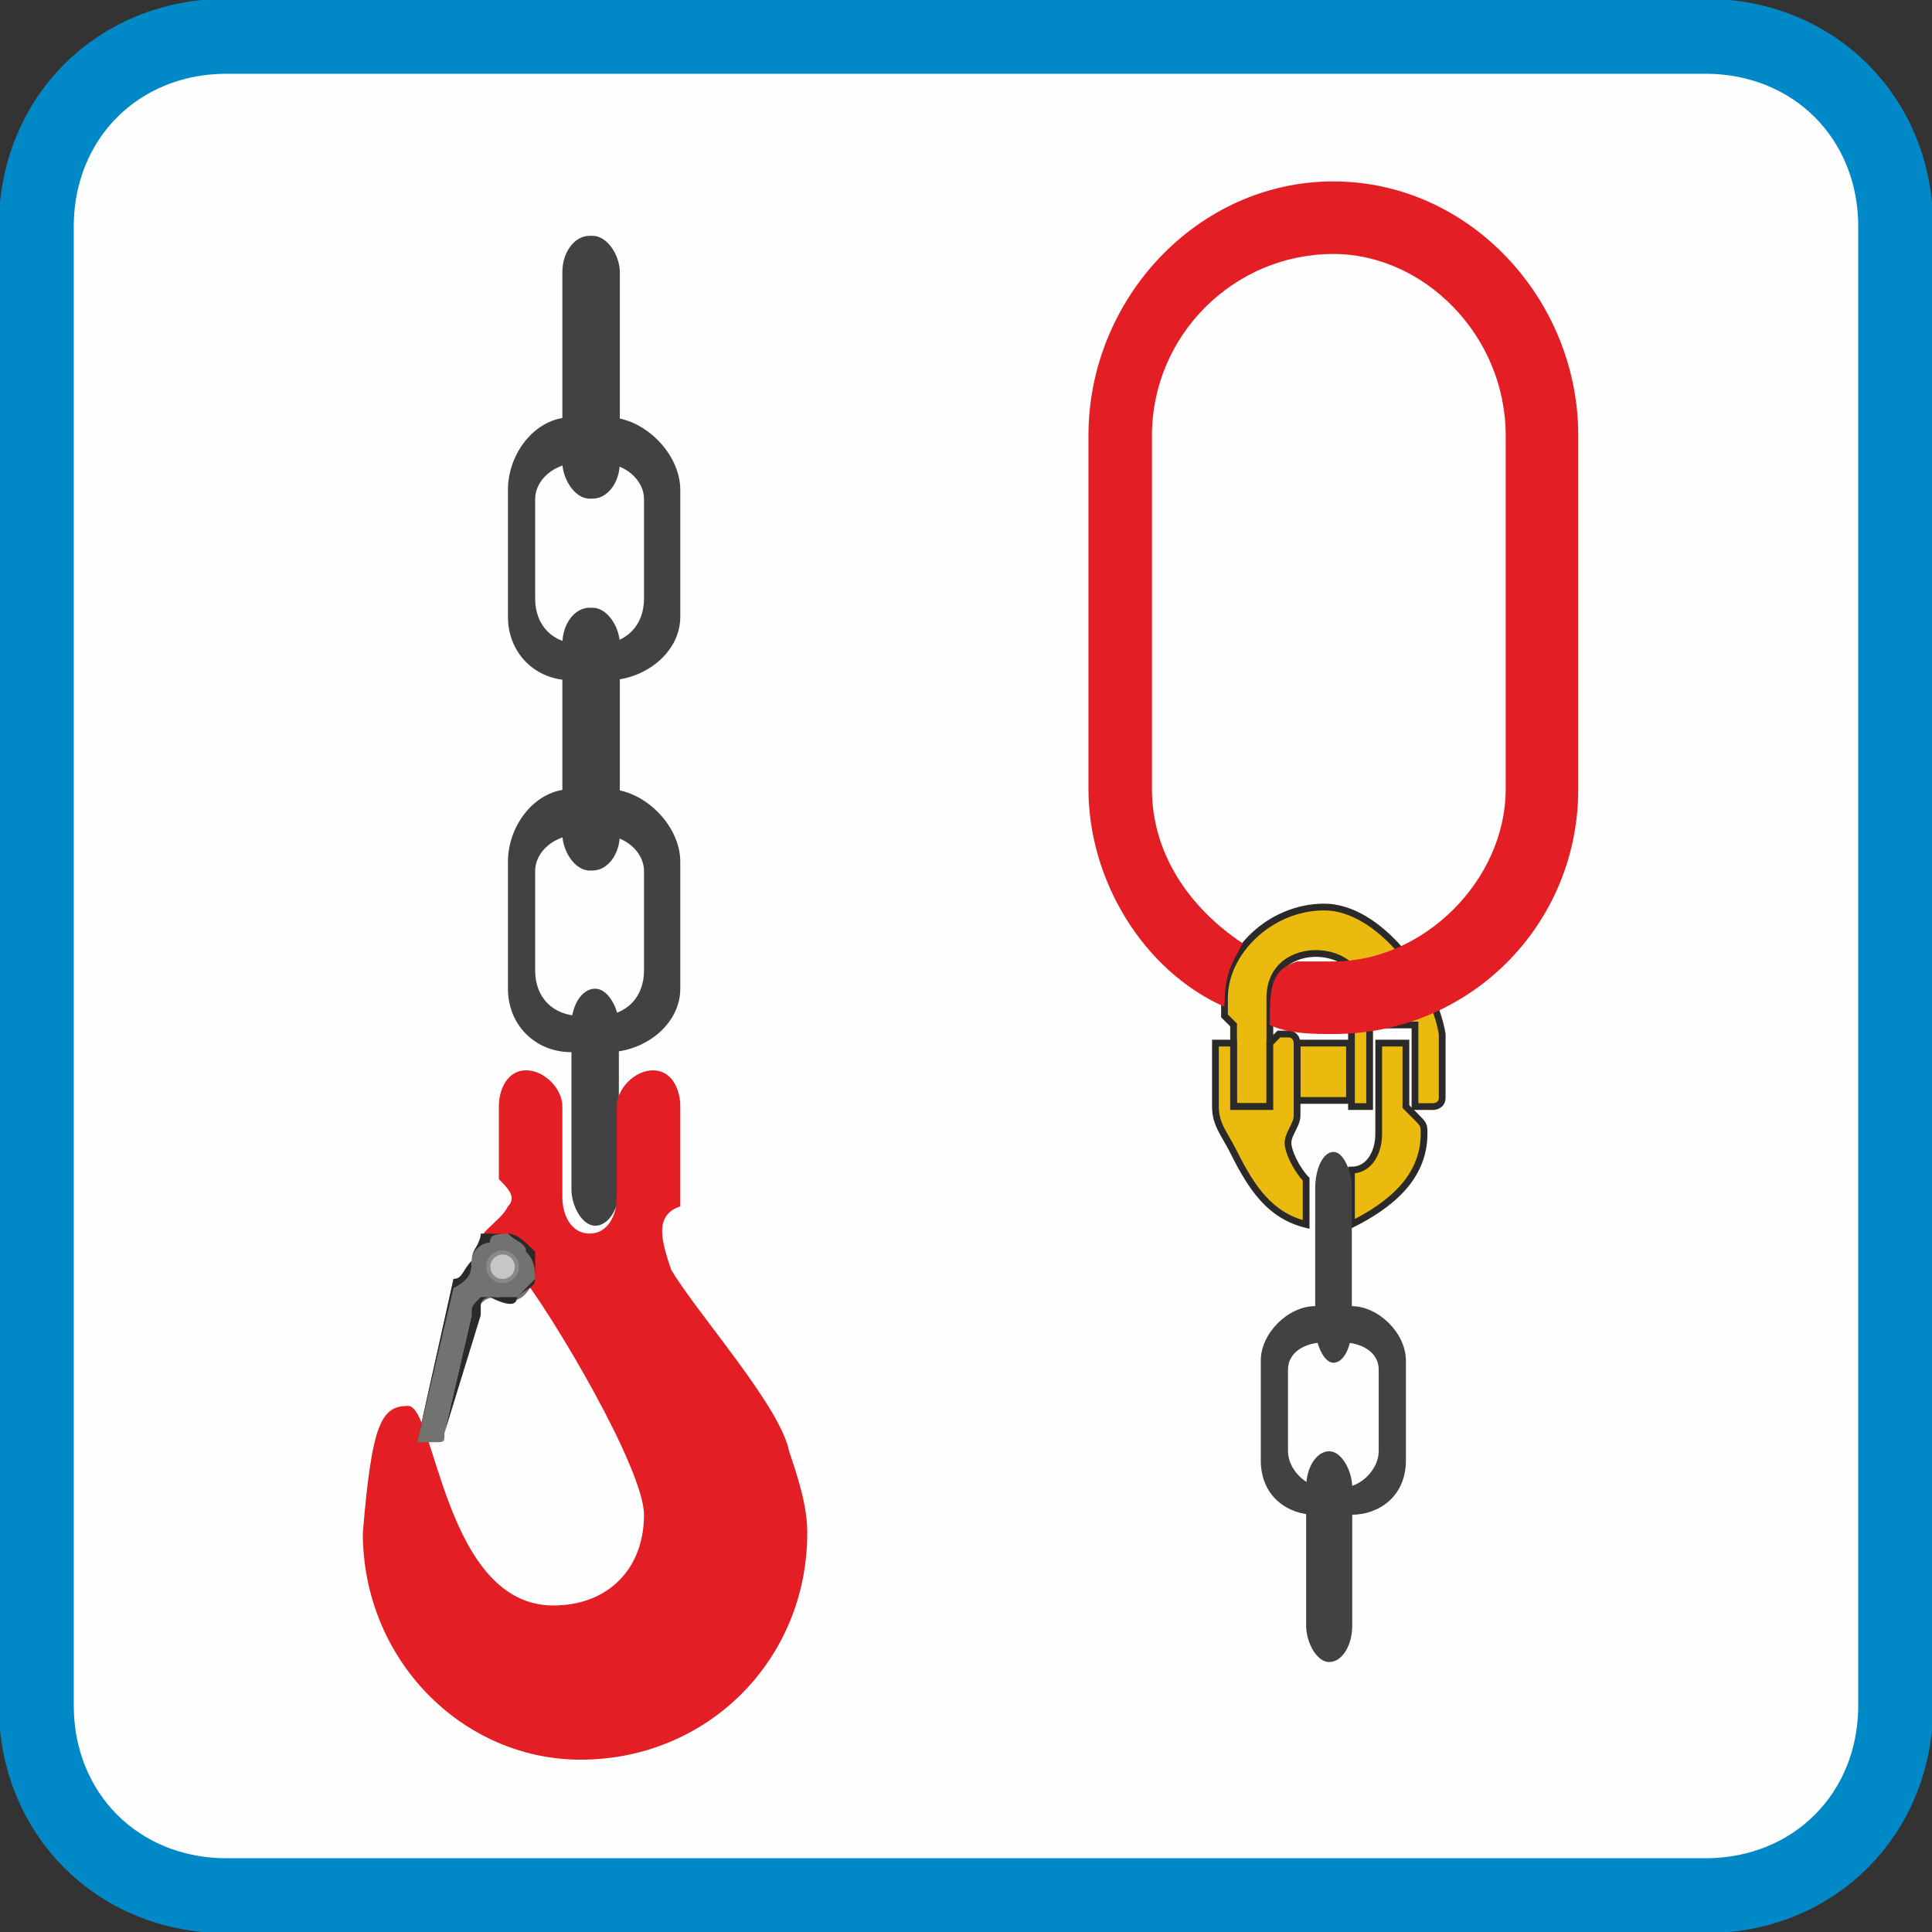 <?xml version="1.0" encoding="UTF-8"?>
<!DOCTYPE svg PUBLIC "-//W3C//DTD SVG 1.1//EN" "http://www.w3.org/Graphics/SVG/1.1/DTD/svg11.dtd">
<!-- Creator: CorelDRAW X7 -->
<svg xmlns="http://www.w3.org/2000/svg" xml:space="preserve" width="21.844mm" height="21.844mm" version="1.1" style="shape-rendering:geometricPrecision; text-rendering:geometricPrecision; image-rendering:optimizeQuality; fill-rule:evenodd; clip-rule:evenodd"
viewBox="0 0 213 213"
 xmlns:xlink="http://www.w3.org/1999/xlink">
 <rect x="0" y="0" width="213" height="213" fill="#333333" stroke="none"/>
 <defs>
  <style type="text/css">
   <![CDATA[
    .str0 {stroke:#0088C7;stroke-width:8.265}
    .str1 {stroke:#2B2A29;stroke-width:0.744}
    .fil0 {fill:#FEFEFE}
    .fil7 {fill:#C5C6C6}
    .fil6 {fill:#898989}
    .fil4 {fill:#727271}
    .fil1 {fill:#434242}
    .fil3 {fill:#E31E24}
    .fil2 {fill:#EABA0F}
    .fil5 {fill:#2B2A29;fill-rule:nonzero}
   ]]>
  </style>
 </defs>
 <g id="Слой_x0020_1">
  <g id="_1165170992">
   <path class="fil0 str0" d="M25 4l163 0c12,0 21,9 21,21l0 163c0,12 -9,21 -21,21l-163 0c-12,0 -21,-9 -21,-21l0 -163c0,-12 9,-21 21,-21z"/>
   <path class="fil1" d="M63 87l4 0c4,0 8,4 8,8l0 14c0,4 -4,7 -8,7l-4 0c-4,0 -7,-3 -7,-7l0 -14c0,-4 3,-8 7,-8zm1 5l2 0c3,0 5,2 5,4l0 11c0,3 -2,5 -5,5l-2 0c-3,0 -5,-2 -5,-5l0 -11c0,-2 2,-4 5,-4z"/>
   <rect class="fil1" x="63" y="109" width="5.23" height="26.133" rx="3" ry="4"/>
   <path class="fil1" d="M63 46l4 0c4,0 8,4 8,8l0 14c0,4 -4,7 -8,7l-4 0c-4,0 -7,-3 -7,-7l0 -14c0,-4 3,-8 7,-8zm1 5l2 0c3,0 5,2 5,4l0 11c0,3 -2,5 -5,5l-2 0c-3,0 -5,-2 -5,-5l0 -11c0,-2 2,-4 5,-4z"/>
   <rect class="fil1" x="62" y="67" width="6.336" height="28.974" rx="3" ry="4"/>
   <rect class="fil1" x="62" y="26" width="6.336" height="28.974" rx="3" ry="4"/>
   <path class="fil1" d="M145 144l4 0c3,0 6,3 6,6l0 11c0,4 -3,6 -6,6l-4 0c-3,0 -6,-2 -6,-6l0 -11c0,-3 3,-6 6,-6zm1 4l2 0c2,0 4,1 4,3l0 9c0,2 -2,4 -4,4l-2 0c-2,0 -4,-2 -4,-4l0 -9c0,-2 2,-3 4,-3z"/>
   <path class="fil2 str1" d="M137 122c1,0 2,0 3,0 0,0 0,0 0,-1l0 -2 0 -9c0,-7 11,-6 10,0 0,1 -1,2 -1,3l0 9c0,0 1,0 1,0l1 0c0,0 0,0 0,0l0 -9 5 0 0 9c0,0 1,0 2,0 0,0 1,0 1,-1l0 -7c-1,-6 -7,-14 -13,-14 -6,0 -11,5 -11,10 0,1 0,2 0,2 1,1 1,1 1,1 0,3 0,6 0,8 0,1 0,1 1,1z"/>
   <rect class="fil2 str1" x="143" y="115" width="5.779" height="6.322"/>
   <path class="fil2 str1" d="M155 115c-1,0 -2,0 -3,0 0,0 0,0 0,1l0 2 0 7c0,2 -1,4 -3,4 0,1 0,1 0,1l0 5c4,-2 8,-5 8,-10 0,-1 0,-1 -1,-2 0,0 0,0 -1,-1 0,-2 0,-4 0,-6 0,-1 0,-1 0,-1zm-11 15c-1,-1 -2,-3 -2,-4 0,-1 1,-2 1,-3l0 -8c0,0 0,-1 -1,-1l-1 0c0,0 -1,1 -1,1l0 7 -4 0 0 -7c-1,0 -1,0 -2,0 0,0 0,0 0,1l0 6c0,2 1,3 2,5 2,4 4,7 8,8l0 -5z"/>
   <path class="fil3" d="M72 118l0 0c-2,0 -4,2 -4,4l0 8 0 2c0,2 -1,4 -3,4l0 0c-2,0 -3,-2 -3,-4l0 -2 0 -8c0,-2 -2,-4 -4,-4l0 0c-2,0 -3,2 -3,4l0 0 0 0 0 0 0 0 0 1 0 0 0 0 0 0 0 0 0 0 0 0 0 1 0 0 0 0 0 0 0 0 0 0 0 0 0 1 0 0 0 0 0 0 0 0 0 0 0 0 0 0 0 0 0 1 0 0 0 0 0 0 0 0 0 0 0 0 0 0 0 1 0 0 0 0 0 0 0 0 0 0 0 0 0 0 0 0 0 1 0 0 0 0 0 0 0 0 0 0 0 0 0 1 0 0 0 0 0 0 0 0 0 0 0 1 0 0 0 0 0 0 0 0 0 0c1,1 2,2 1,3 -1,2 -4,3 -3,5 0,0 4,2 4,2 4,5 14,22 14,27 0,6 -4,10 -10,10 -12,0 -13,-22 -16,-22 -3,0 -4,2 -5,14 0,14 11,25 24,25 14,0 25,-11 25,-25 0,-3 -1,-6 -2,-9 -1,-5 -10,-15 -13,-20 -1,-3 -2,-6 1,-7l0 -3 0 -8c0,-2 -1,-4 -3,-4z"/>
   <rect class="fil1" x="145" y="127" width="4.037" height="23.237" rx="2" ry="4"/>
   <rect class="fil1" x="144" y="160" width="5.082" height="23.237" rx="3" ry="4"/>
   <path class="fil3" d="M137 104c-1,2 -2,3 -2,7 -9,-4 -15,-14 -15,-24l0 -39c0,-15 12,-28 27,-28l0 0c15,0 27,13 27,28l0 39c0,15 -12,27 -27,27l0 0c-2,0 -5,0 -7,-1 0,-4 0,-6 3,-7 1,0 2,0 4,0l0 0c10,0 19,-9 19,-19l0 -39c0,-11 -9,-20 -19,-20l0 0c-11,0 -20,9 -20,20l0 39c0,7 4,13 10,17z"/>
   <path class="fil4" d="M56 136c-2,0 -4,1 -4,3 0,1 0,2 -2,2l-4 18c1,0 2,0 2,0 1,0 1,0 1,-1l3 -13c1,-1 1,-2 3,-2 2,1 3,0 4,-2 0,-2 -1,-4 -3,-5z"/>
   <path class="fil5" d="M56 136c-1,0 -2,0 -3,0 0,1 -1,2 -1,3l0 0c0,0 0,0 0,0 -1,1 -1,2 -2,2l0 0 0 0 -4 18 0 0 0 0 2 0c1,0 1,0 1,0 0,0 0,-1 0,-1l0 0 4 -13c0,-1 0,-1 0,-1 0,-1 1,-1 1,-1 2,1 3,1 3,0 1,-1 2,-1 2,-2 0,-1 0,-2 0,-3 -1,-1 -2,-2 -3,-2zm-2 1c0,-1 1,-1 2,-1 1,1 2,1 2,2 1,1 1,2 1,3 0,0 -1,1 -2,2 -1,0 -1,0 -2,0 -1,0 -2,0 -2,0 -1,1 -1,1 -1,2l0 0 -3 13c0,0 0,1 0,1 0,0 -1,0 -1,0l0 0 -2 0 4 -17c2,-1 2,-2 2,-3 0,0 0,0 0,0 0,-1 1,-2 2,-2z"/>
   <circle class="fil6" transform="matrix(-0.159 -0.038 -0.038 0.159 55.407 139.658)" r="11"/>
   <circle class="fil7" transform="matrix(-0.119 -0.029 -0.029 0.119 55.407 139.658)" r="11"/>
  </g>
 </g>
</svg>
